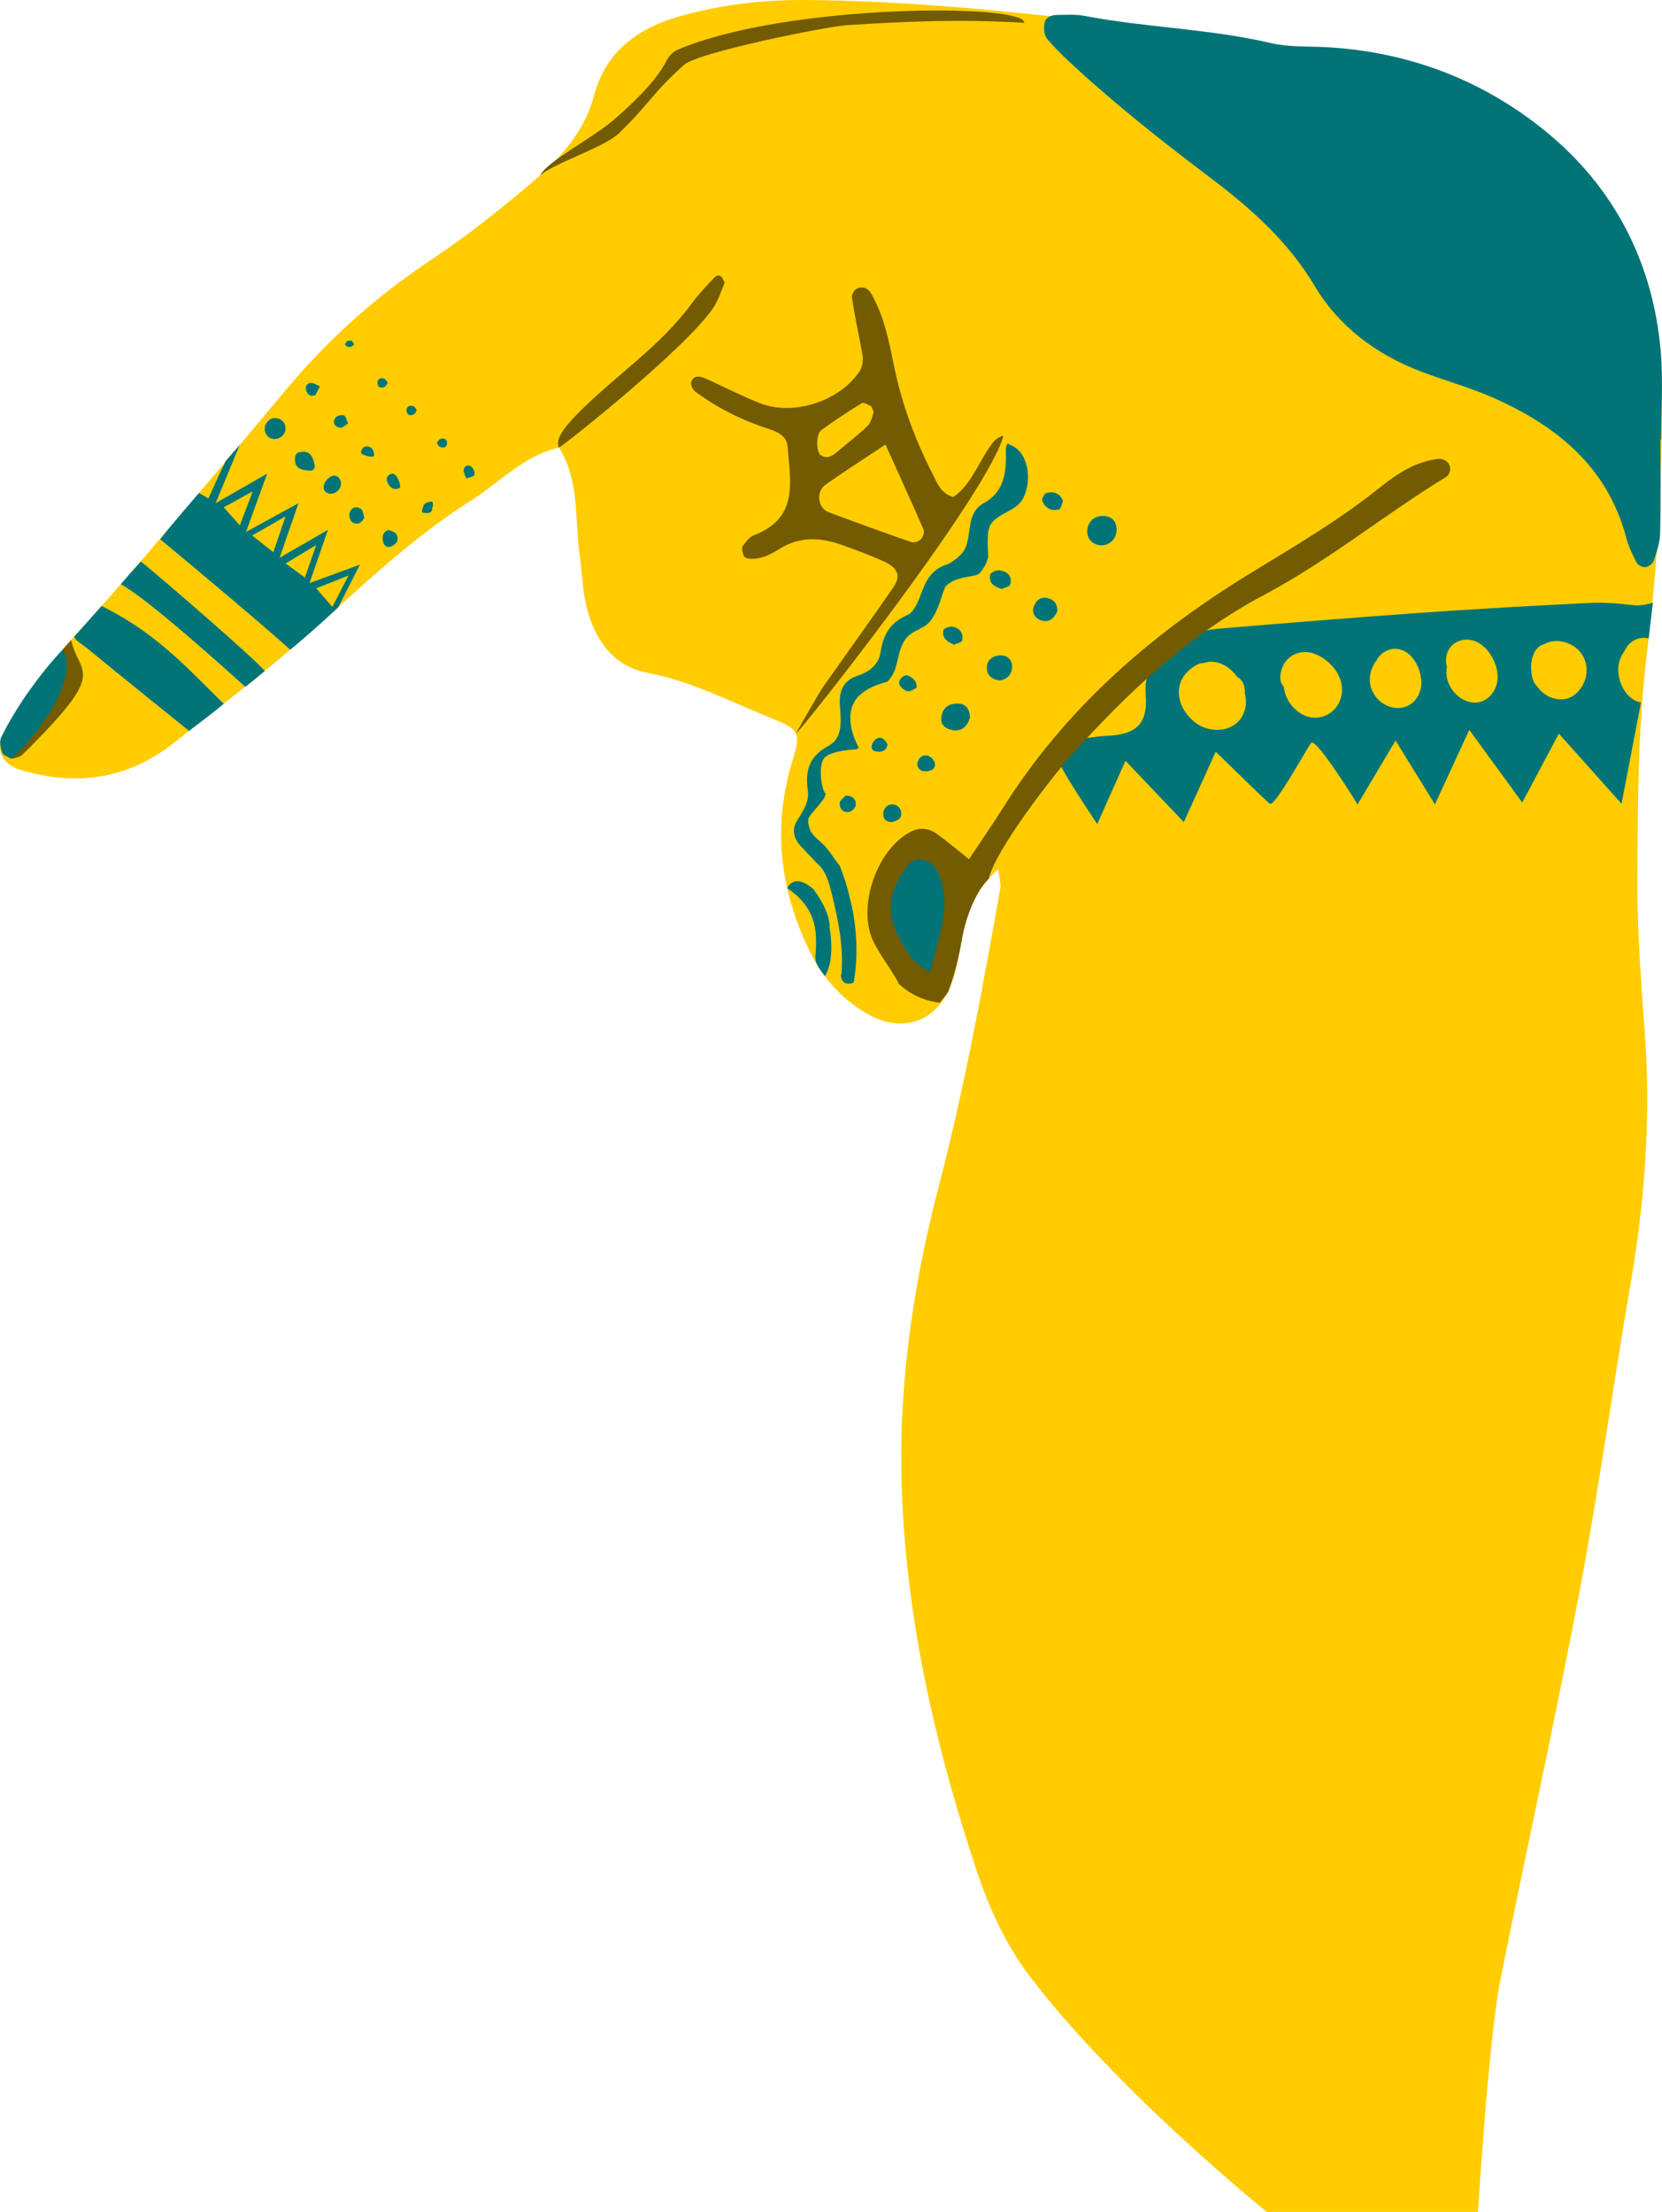<?xml version="1.0" encoding="UTF-8"?>
<svg id="a" data-name="original" xmlns="http://www.w3.org/2000/svg" width="198.678" height="264.47" viewBox="0 0 198.678 264.47">
  <path d="M119.333,103.922c-2.758,2.504-3.703,5.115-4.265,7.956-.384,1.943-.654,3.944-1.339,5.783-1.708,4.594-5.972,5.96-10.137,3.508-3.154-1.856-5.361-4.394-6.948-7.737-3.477-7.323-4.294-14.726-1.887-22.536,1.024-3.322.727-3.704-2.411-4.966-4.904-1.973-9.599-4.46-14.893-5.472-3.8-.726-6.006-3.413-7.119-7.1-.714-2.364-.738-4.792-1.064-7.194-.578-4.257.006-8.753-2.451-12.648-4.254.965-7.137,4.212-10.64,6.421-8.66,5.461-15.648,12.953-23.478,19.424-3.917,3.237-7.953,6.331-11.94,9.483-5.461,4.316-11.541,5.167-18.133,3.273-2.336-.671-3.279-2.382-2.154-4.537,2.056-3.939,4.781-7.42,7.739-10.727,3.093-3.457,6.196-6.907,9.211-10.432,5.604-6.552,11.181-13.128,16.705-19.748,4.994-5.985,10.685-11.123,17.195-15.457,4.403-2.931,8.593-6.234,12.601-9.693,3.164-2.731,5.967-5.834,7.11-10.159,1.376-5.21,5.248-8.016,10.225-9.419C86.18.557,91.216-.037,96.334.002c11.29.084,22.516,1.155,33.71,2.429,11.629,1.324,23.214,3.041,34.81,4.643,8.149,1.126,15.081,4.784,20.933,10.493,5.639,5.501,9.867,11.845,11.755,19.643.737,3.043,1.104,6.071,1.128,9.178.084,10.629-.525,21.235-1.801,31.767-1.095,9.04-1.083,18.091-1.129,27.142-.031,6.179.468,12.369.905,18.541.706,9.987-.034,19.859-1.732,29.709-2.101,12.191-3.771,24.461-6.069,36.613-2.955,15.627-6.423,31.157-9.52,46.758-1.376,6.931-2.643,27.551-2.643,27.551h-25.248s-17.872-14.404-28.343-28.184c-2.964-3.9-4.949-8.381-6.476-13.012-4.794-14.533-8.19-29.317-8.794-44.718-.491-12.521,1.273-24.713,4.402-36.724,3.069-11.779,5.255-23.717,7.364-35.682.072-.408-.088-.857-.254-2.229Z" fill="#fc0"/>
  <g>
    <path d="M198.488,52.57c0,3.755.055,7.512-.035,11.265-.025,1.072-.407,2.154-.754,3.189-.116.347-.604.732-.969.787-.336.051-.919-.221-1.074-.518-.508-.973-.99-1.99-1.27-3.047-2.248-8.461-8.306-13.321-15.859-16.678-2.818-1.253-5.832-2.056-8.717-3.167-5.315-2.045-9.756-5.347-12.67-10.239-3.142-5.273-7.554-9.203-12.328-12.812-5.647-4.269-11.205-8.637-16.415-13.435-1.134-1.044-2.261-2.114-3.241-3.297-.345-.416-.387-1.227-.3-1.818.107-.727.813-.999,1.488-1.012,1.1-.021,2.231-.091,3.3.113,7.382,1.41,14.947,1.529,22.292,3.253,2.121.498,4.394.368,6.599.487,9.814.526,18.706,3.934,26.197,10.031,8.181,6.658,12.862,15.651,13.791,26.297.306,3.508.048,7.066.048,10.601-.027,0-.054,0-.081,0Z" fill="#007477"/>
    <path d="M195.782,83.894c-1.379-.486-2.197-2.055-2.318-3.443-.086-.974.182-1.896.727-2.591.266-.621.724-1.138,1.433-1.427.465-.189.973-.209,1.462-.11l.502-4.256s-1.302.413-2.225.304c-1.746-.207-3.523-.366-5.274-.281-6.612.322-13.222.69-19.825,1.153-8.142.57-16.278,1.225-24.411,1.912-1.297.109-2.671.358-3.824.922-2.864,1.402-5.355,3.199-5.065,6.972.281,3.652-1.271,4.77-4.62,4.929-.66.031-1.32.115-1.976.205-3.254.445-2.767-.519-4.038,2.138-.294.615,4.836,8.203,4.836,8.203l3.376-7.56,6.972,7.332,3.817-8.42s6.285,6.18,6.495,6.24c.665.188,4.26-6.403,4.908-7.281.564-.764,5.551,7.346,5.551,7.346l4.544-7.64,4.703,7.64,4.11-8.913,6.327,8.686,4.379-8.237,7.495,8.384,2.32-12.103c-.125-.025-.253-.059-.383-.105ZM148.87,84.611c-.592,2.965-4.195,3.374-6.221,1.6-.941-.824-1.647-1.966-1.72-3.237-.094-1.628.868-2.825,2.258-3.545.221-.114.459-.158.697-.149.642-.213,1.351-.205,2.031.054.789.301,1.482.897,2.01,1.626.736.382.906,1.173.888,1.924.134.579.169,1.169.058,1.726ZM160.379,83.043c-.436,2.492-3.134,3.591-5.162,2.081-1.047-.78-1.629-1.869-1.756-3.024-.295-.322-.468-.77-.409-1.331.243-2.314,2.43-3.448,4.492-2.432,1.706.841,3.185,2.71,2.835,4.706ZM167.545,84.627c-1.18.186-2.444-.431-3.133-1.387-.904-1.253-.842-2.671-.091-3.969.054-.092.119-.17.189-.243.597-1.162,1.978-1.871,3.336-1.195,1.249.622,1.939,2.173,2.057,3.518.132,1.505-.797,3.029-2.358,3.275ZM175.944,83.984c-1.992-.288-3.39-2.493-2.97-4.244-.198-.679-.149-1.411.216-2.068.645-1.157,2.175-1.474,3.336-.929,1.529.719,2.613,2.789,2.494,4.452-.114,1.588-1.397,3.031-3.077,2.789ZM188.452,82.889c-1.245,1.167-3.113.836-4.252-.277-.174-.17-.323-.357-.459-.552-.551-.533-.678-1.337-.711-2.145,0-.003,0-.005,0-.008-.021-.628.098-1.264.371-1.85.253-.542.723-.936,1.267-1.065.322-.176.687-.301,1.11-.336,1.361-.113,2.74.571,3.433,1.753.86,1.47.466,3.331-.759,4.479Z" fill="#007477"/>
    <path d="M99.185,110.953c-.039-.245.192-1.699-1.927-4.612-2.35-2.092-3.157-.155-3.157-.155,3.781,2.577,3.542,5.591,3.376,8.077-.076,1.132.625,1.655,1.125,2.454.983-1.564.848-4.099.583-5.765Z" fill="#007477"/>
    <path d="M102.099,83.959c.749-1.339,2.454-2.06,3.985-2.46.009-.011.012-.023.022-.034,1.345-1.34,1.04-3.184,1.925-4.719.675-1.171,1.567-1.266,2.6-1.951,1.506-.999,2.059-4.288,2.404-4.671.529-.589,1.246-.834,1.994-1.029.631-.164,1.399-.192,1.997-.475.533-.577.938-1.253,1.111-2.049.022-.102-.293-2.992.272-3.847,1-1.512,3.123-1.54,3.939-3.218,1.014-2.084.67-5.478-1.656-6.349-.103-.039-.165-.104-.209-.177-.157.234-.251.532-.242.837.07,2.506-.1,4.943-2.602,6.315-2.595,1.424-1.049,4.662-2.936,6.334-.481.426-1.022.874-1.615,1.068-1.659.543-2.363,1.78-2.92,3.308-.364.998-.881,2.348-1.693,2.697-2.124.913-2.903,2.394-3.228,4.533-.205,1.35-1.314,2.264-2.654,2.693-1.773.568-2.307,1.807-2.191,3.557.116,1.759.405,3.896-1.324,4.833-2.37,1.284-2.851,2.996-2.505,5.389.2,1.382-.652,2.504-1.325,3.648-.645,1.098-.314,2.112.491,2.996.659.723,1.344,1.421,2.021,2.127.13.108.248.231.358.361l.109.099s-.041-.035-.087-.075c.689.829,1.009,2.028,1.265,3.062.772,3.125,1.458,6.389,1.188,9.618-.007.089-.039.155-.081.211.061.51.214.948.811,1.011.301.032.533-.022.729-.122.516-2.874.395-6.216-.207-9.029-.344-1.608-.819-3.378-1.501-5.02-.033-.024-.066-.044-.095-.081-.519-.661-.957-1.388-1.499-2.03-.454-.537-1.039-.935-1.502-1.46-.322-.365-.49-.726-.539-1.092-.088-.226-.128-.481-.087-.785.093-.687,2.166-2.355,2.058-3.125-.457-.318-.955-3.419-.087-4.289.875-.878,3.688-.964,3.79-.976.088-.07.181-.138.273-.207-.874-1.553-1.448-3.839-.559-5.427Z" fill="#007477"/>
    <path d="M107.238,115.632c1.195,1.748,3.286,3.05,5.415,3.343,1.678-4.548,2.66-9.234,2.055-14.143-.129-1.048-.631-2.11-1.179-3.037-1.658-2.807-4.411-3.044-6.419-.491-.706.898-1.356,1.842-2.014,2.836-.745,2.284-.844,4.948-.671,7.378,1.351,1.11,1.846,2.699,2.812,4.112Z" fill="#007477"/>
    <path d="M37.002,69.717l2.202-6.365-5.78,3.338,2.257-6.525-6.275,3.442,2.532-6.978-6.165,3.536,2.884-6.968-1.656,1.902-.864,1.8-1.222,2.696-1.126-.642s-3.184,3.643-4.644,5.528c3.096,2.523,13.591,11.368,15.546,13.201,2.438-1.977,5.73-5.046,5.73-5.046l2.605-5.122-6.024,2.203ZM30.212,58.744l-1.541,4.073-1.926-2.159,3.467-1.914ZM30.139,64.029l3.997-2.291-1.465,4.289-2.532-1.999ZM36.449,69.056l-2.313-1.683,3.663-2.207-1.35,3.89ZM39.728,72.568l-1.928-2.227,3.856-1.525-1.928,3.753Z" fill="#007477"/>
    <path d="M21.928,79.413c-3.14-2.931-5.98-5.069-9.787-6.956-.944,1.053-3.193,3.605-3.291,3.684.364.63.97.873,1.609,1.402,3.325,2.752,12.146,9.849,12.146,9.849,1.548-1.213,2.839-2.131,4.141-3.248-1.456-1.396-3.356-3.366-4.818-4.73Z" fill="#007477"/>
    <path d="M16.843,67.132c-.792.853-1.604,1.778-2.404,2.727,3.142,1.636,12.809,10.397,14.888,12.263.676-.503,1.701-1.403,2.333-1.882-1.164-1.436-11.933-10.761-14.817-13.108Z" fill="#007477"/>
    <path d="M1.26,90.686c-.348-.223-.897-.378-.998-.683-.191-.573-.361-1.347-.124-1.836,1.705-3.522,4.663-7.656,7.354-10.499.299-.316.411.682.964.83.275.074.532.69.567,1.081.057.632.073,1.341-.153,1.914-1.381,3.489-3.64,6.373-6.405,8.866-.276.248-.797.224-1.205.327Z" fill="#007477"/>
    <path d="M133.484,63.147c.074,1.204-.834,2.168-1.984,2.043-1.041-.114-1.587-.89-1.532-1.793.056-.904.729-1.642,1.713-1.703.947-.058,1.687.367,1.802,1.453Z" fill="#007477"/>
    <path d="M119.647,81.36c-1.031-.038-1.695-.621-1.683-1.535.013-.94.768-1.485,1.718-1.467.693.013,1.228.466,1.293,1.171.088.96-.43,1.58-1.328,1.831Z" fill="#007477"/>
    <path d="M115.962,85.816c-.367,1.077-1.052,1.759-2.298,1.436-.609-.157-1.183-.551-1.149-1.286.056-1.233.783-1.871,2.002-1.842,1.027.024,1.392.724,1.446,1.692Z" fill="#007477"/>
    <path d="M126.385,73.091c-.375.853-.98,1.412-1.978,1.064-.636-.222-1.046-.825-.87-1.479.251-.934.937-1.452,1.948-1.084.633.231.952.77.9,1.499Z" fill="#007477"/>
    <path d="M119.752,70.428c-.851-.268-1.612-.678-1.383-1.72.055-.25.72-.553,1.071-.515.938.101,1.597.642,1.332,1.683-.065.254-.664.372-1.02.552Z" fill="#007477"/>
    <path d="M40.218,56.922c.582.282.746,1.076.246,1.657-.477.555-1.266.648-1.671.072-.48-.682.681-2.089,1.425-1.729Z" fill="#007477"/>
    <path d="M127.073,59.9c-.155.353-.244.952-.479,1.016-.907.247-1.652-.171-2-1.028-.091-.225.231-.862.474-.933.88-.259,1.628.01,2.005.944Z" fill="#007477"/>
    <path d="M34.128,51.478c-.206.639-.663,1.004-1.315,1.015-.86.015-1.437-.961-1.05-1.739.305-.613.848-.905,1.496-.705.65.2.933.738.868,1.429Z" fill="#007477"/>
    <path d="M109.567,82.239c-.316.138-.702.458-1.037.412-.355-.049-.759-.383-.967-.706-.341-.529.446-1.414,1.021-1.149.571.263,1.053.682.983,1.442Z" fill="#007477"/>
    <path d="M37.194,56.267c-1.128-.015-2.113-.205-1.909-1.696.024-.178.224-.43.389-.474,1.422-.38,1.767.562,1.964,1.658.037.207-.234.515-.444.512Z" fill="#007477"/>
    <path d="M55.744,57.209c-.114-.348-.358-.715-.311-1.04.069-.479.539-.674.908-.374.248.201.479.739.374.972-.11.244-.63.303-.972.442Z" fill="#007477"/>
    <path d="M47.765,58.346c-.624.32-1.161-.016-1.444-.65-.22-.495-.044-.864.467-1.046.665-.236,1.252,1.555.977,1.696Z" fill="#007477"/>
    <path d="M51.226,60.03c.787-.212.378.271.567.406-.265.309.097.932-.817.904-.914-.028-.359-.246-.549-.381.266-.31.012-.717.799-.929Z" fill="#007477"/>
    <path d="M43.56,61.889c-.303.626-.823.928-1.417.581-.257-.15-.443-.749-.367-1.075.16-.687.755-.937,1.351-.562.264.166.298.697.434,1.056Z" fill="#007477"/>
    <path d="M46.424,63.351c.301.152.808.239.963.521.33.597.091,1.155-.559,1.44-.485.213-.865.037-1.01-.472-.178-.621-.108-1.184.606-1.488Z" fill="#007477"/>
    <path d="M114.04,77.085c-.757-.333-1.46-.766-1.274-1.716.043-.218.694-.49,1.026-.446.913.123,1.408.751,1.225,1.67-.044.22-.636.331-.977.492Z" fill="#007477"/>
    <path d="M105.271,88.207c.313.033.844.589.809.841-.109.779-.796.93-1.459.775-.895-.209-.202-1.707.65-1.616Z" fill="#007477"/>
    <path d="M111.7,91.082c.188.479.038.862-.489,1.043-.665.229-1.314.119-1.54-.582-.094-.293.185-.924.469-1.078.623-.336,1.199-.065,1.561.616Z" fill="#007477"/>
    <path d="M101.07,95.142c.785-.048,1.258.354,1.235,1.096-.009.29-.418.741-.72.815-.793.196-1.221-.334-1.205-1.055.006-.292.45-.574.69-.856Z" fill="#007477"/>
    <path d="M106.547,98.297c-.674-.016-1.057-.475-.955-1.187.047-.33.393-.791.693-.875.639-.178,1.273.1,1.424.793.165.758-.356,1.136-1.162,1.269Z" fill="#007477"/>
    <path d="M37.71,47.233c-.49.195-.865.062-1.066-.424-.201-.488-.041-.957.463-1.018.359-.043.76.255,1.142.401-.179.347-.359.694-.54,1.041Z" fill="#007477"/>
    <path d="M41.604,50.635c-.308.183-.643.55-.919.511-.643-.093-1.008-.583-.597-1.194.16-.237.763-.395,1.029-.279.254.111.332.625.487.963Z" fill="#007477"/>
    <path d="M43.142,54.11c.106-.673.634-.955,1.224-.569.242.158.446.773.325.988-.142.253-1.587-.17-1.548-.418Z" fill="#007477"/>
    <path d="M52.224,52.985c.112-.156.191-.376.344-.455.447-.23.856-.065.869.426.013.495-.389.681-.851.469-.155-.071-.243-.289-.362-.44Z" fill="#007477"/>
    <path d="M49.826,49.038c-.109.163-.182.392-.335.478-.453.255-.867.096-.893-.413-.026-.508.372-.712.851-.509.16.068.253.292.376.444Z" fill="#007477"/>
    <path d="M46.35,45.75c-.109.163-.182.392-.335.478-.453.254-.867.096-.893-.413-.026-.508.372-.712.851-.509.16.067.253.292.376.444Z" fill="#007477"/>
    <path d="M42.336,41.204c-.167.102-.34.299-.5.289-.583-.036-.733-.317-.375-.663.116-.112.412-.131.578-.068.136.051.201.288.297.442Z" fill="#007477"/>
  </g>
  <g>
    <path d="M7.491,77.668c2.235,3.801-3.974,11.302-6.176,13.018.127.142,1.256-.356,1.269-.368,10.582-10.395,6.894-9.408,5.919-13.79-.448.501-.556.608-1.012,1.14Z" fill="#725b00"/>
    <path d="M81.079,5.915c-.641.271-1.133.778-1.439,1.403-1.395,2.852-5.573,6.411-6.305,7.042-2.557,2.203-7.834,4.865-8.775,6.603,1.816-1.515,7.676-3.353,9.391-4.997,3.668-3.514,4.043-4.862,7.851-8.23,1.696-1.499,17.028-4.572,19.398-4.723,7.539-.482,13.721-.728,21.233-.286.308-2.324-28.306-2.336-41.354,3.19Z" fill="#725b00"/>
    <path d="M119.937,52.213c.099-.326-.864.243-1.11.541-1.772,2.15-2.543,5.082-4.868,6.68-1.504-.465-1.881-1.594-2.366-2.539-2.128-4.145-3.758-8.466-4.704-13.056-.622-3.018-1.194-6.091-2.792-8.81-.366-.623-1.057-.819-1.674-.52-.309.15-.637.749-.583,1.085.344,2.173.786,4.331,1.208,6.491.176.9.135,1.75-.428,2.521-2.522,3.461-7.84,5.147-11.791,3.597-2.257-.885-4.412-2.025-6.633-3.006-.6-.265-1.329-.288-1.569.477-.097.31.181.922.478,1.142,2.681,1.988,5.645,3.451,8.813,4.482,1.112.362,2.128.831,2.231,2.114.33,4.119,1.364,8.521-3.967,10.557-.565.216-1.044.815-1.402,1.345-.167.247.004.77.121,1.136.05.155.346.299.546.327,1.412.198,2.638-.462,3.728-1.145,2.514-1.575,5.04-1.364,7.632-.418,1.657.604,3.321,1.207,4.92,1.947,1.655.766,1.985,1.746,1.048,3.097-2.771,3.996-5.61,7.945-8.414,11.919-.4.567-3.097,5.292-3.221,5.54.281.044,22.483-27.946,24.795-35.504ZM98.172,51.436c1.565-1.141,3.186-2.21,4.836-3.225.219-.135.758.173,1.105.357.145.076.179.364.335.719-.187.459-.278,1.179-.683,1.579-1.072,1.058-2.276,1.985-3.438,2.95-.639.531-1.265,1.19-2.208.62-.566-.342-.6-2.525.053-3.001ZM110.05,64.511c-.245.245-.812.414-1.129.304-3.309-1.153-6.605-2.346-9.885-3.58-1.266-.476-1.533-2.428-.388-3.251,2.12-1.524,4.334-2.919,7.203-4.831,1.724,3.82,3.182,6.997,4.568,10.206.126.292-.108.891-.369,1.153Z" fill="#725b00"/>
    <path d="M85.218,36.876c.608-.887.947-1.962,1.37-2.967.06-.143-.095-.395-.187-.578-.226-.451-.641-.535-1.044-.106-.903.96-1.828,1.916-2.602,2.977-3.838,5.267-9.066,8.577-13.682,13.238-1.958,1.977-2.668,3.214-2.253,4.076,1.06-.63,15.124-11.854,18.4-16.64Z" fill="#725b00"/>
    <path d="M173.113,55.346c-.216-.291-.767-.526-1.132-.485-2.74.311-4.954,1.763-7.037,3.435-4.844,3.888-10.181,7.017-15.465,10.244-11.844,7.232-22.1,16.169-29.568,28.037-1.278,2.031-2.649,4.003-4.079,6.155-1.472-1.171-2.611-2.146-3.823-3.019-.948-.682-2.021-.833-3.119-.275-4.106,2.087-6.511,9.118-4.434,13.238.793,1.572,1.898,2.984,2.768,4.52.075.132.14.273.199.415,1.335,1.273,3.106,2.092,4.939,2.272.247-.414.871-.966,1.048-1.463.739-2.072,1.193-3.877,1.562-6.041.411-2.407,1.564-5.709,3.225-7.309.77-3.448,7.751-12.387,9.666-14.534,6.8-7.619,14.189-14.607,23.302-19.437,7.64-4.049,14.314-9.554,21.654-14.046.535-.327.731-1.12.294-1.708ZM112.781,109.496c-.313,2.103-.95,4.157-1.571,6.757-2.03-.996-2.594-2.214-3.262-3.301-2.155-3.506-1.97-6.086.585-9.511.765-1.026,2.621-.784,3.305.38,1.047,1.78,1.231,3.737.942,5.674Z" fill="#725b00"/>
  </g>
</svg>